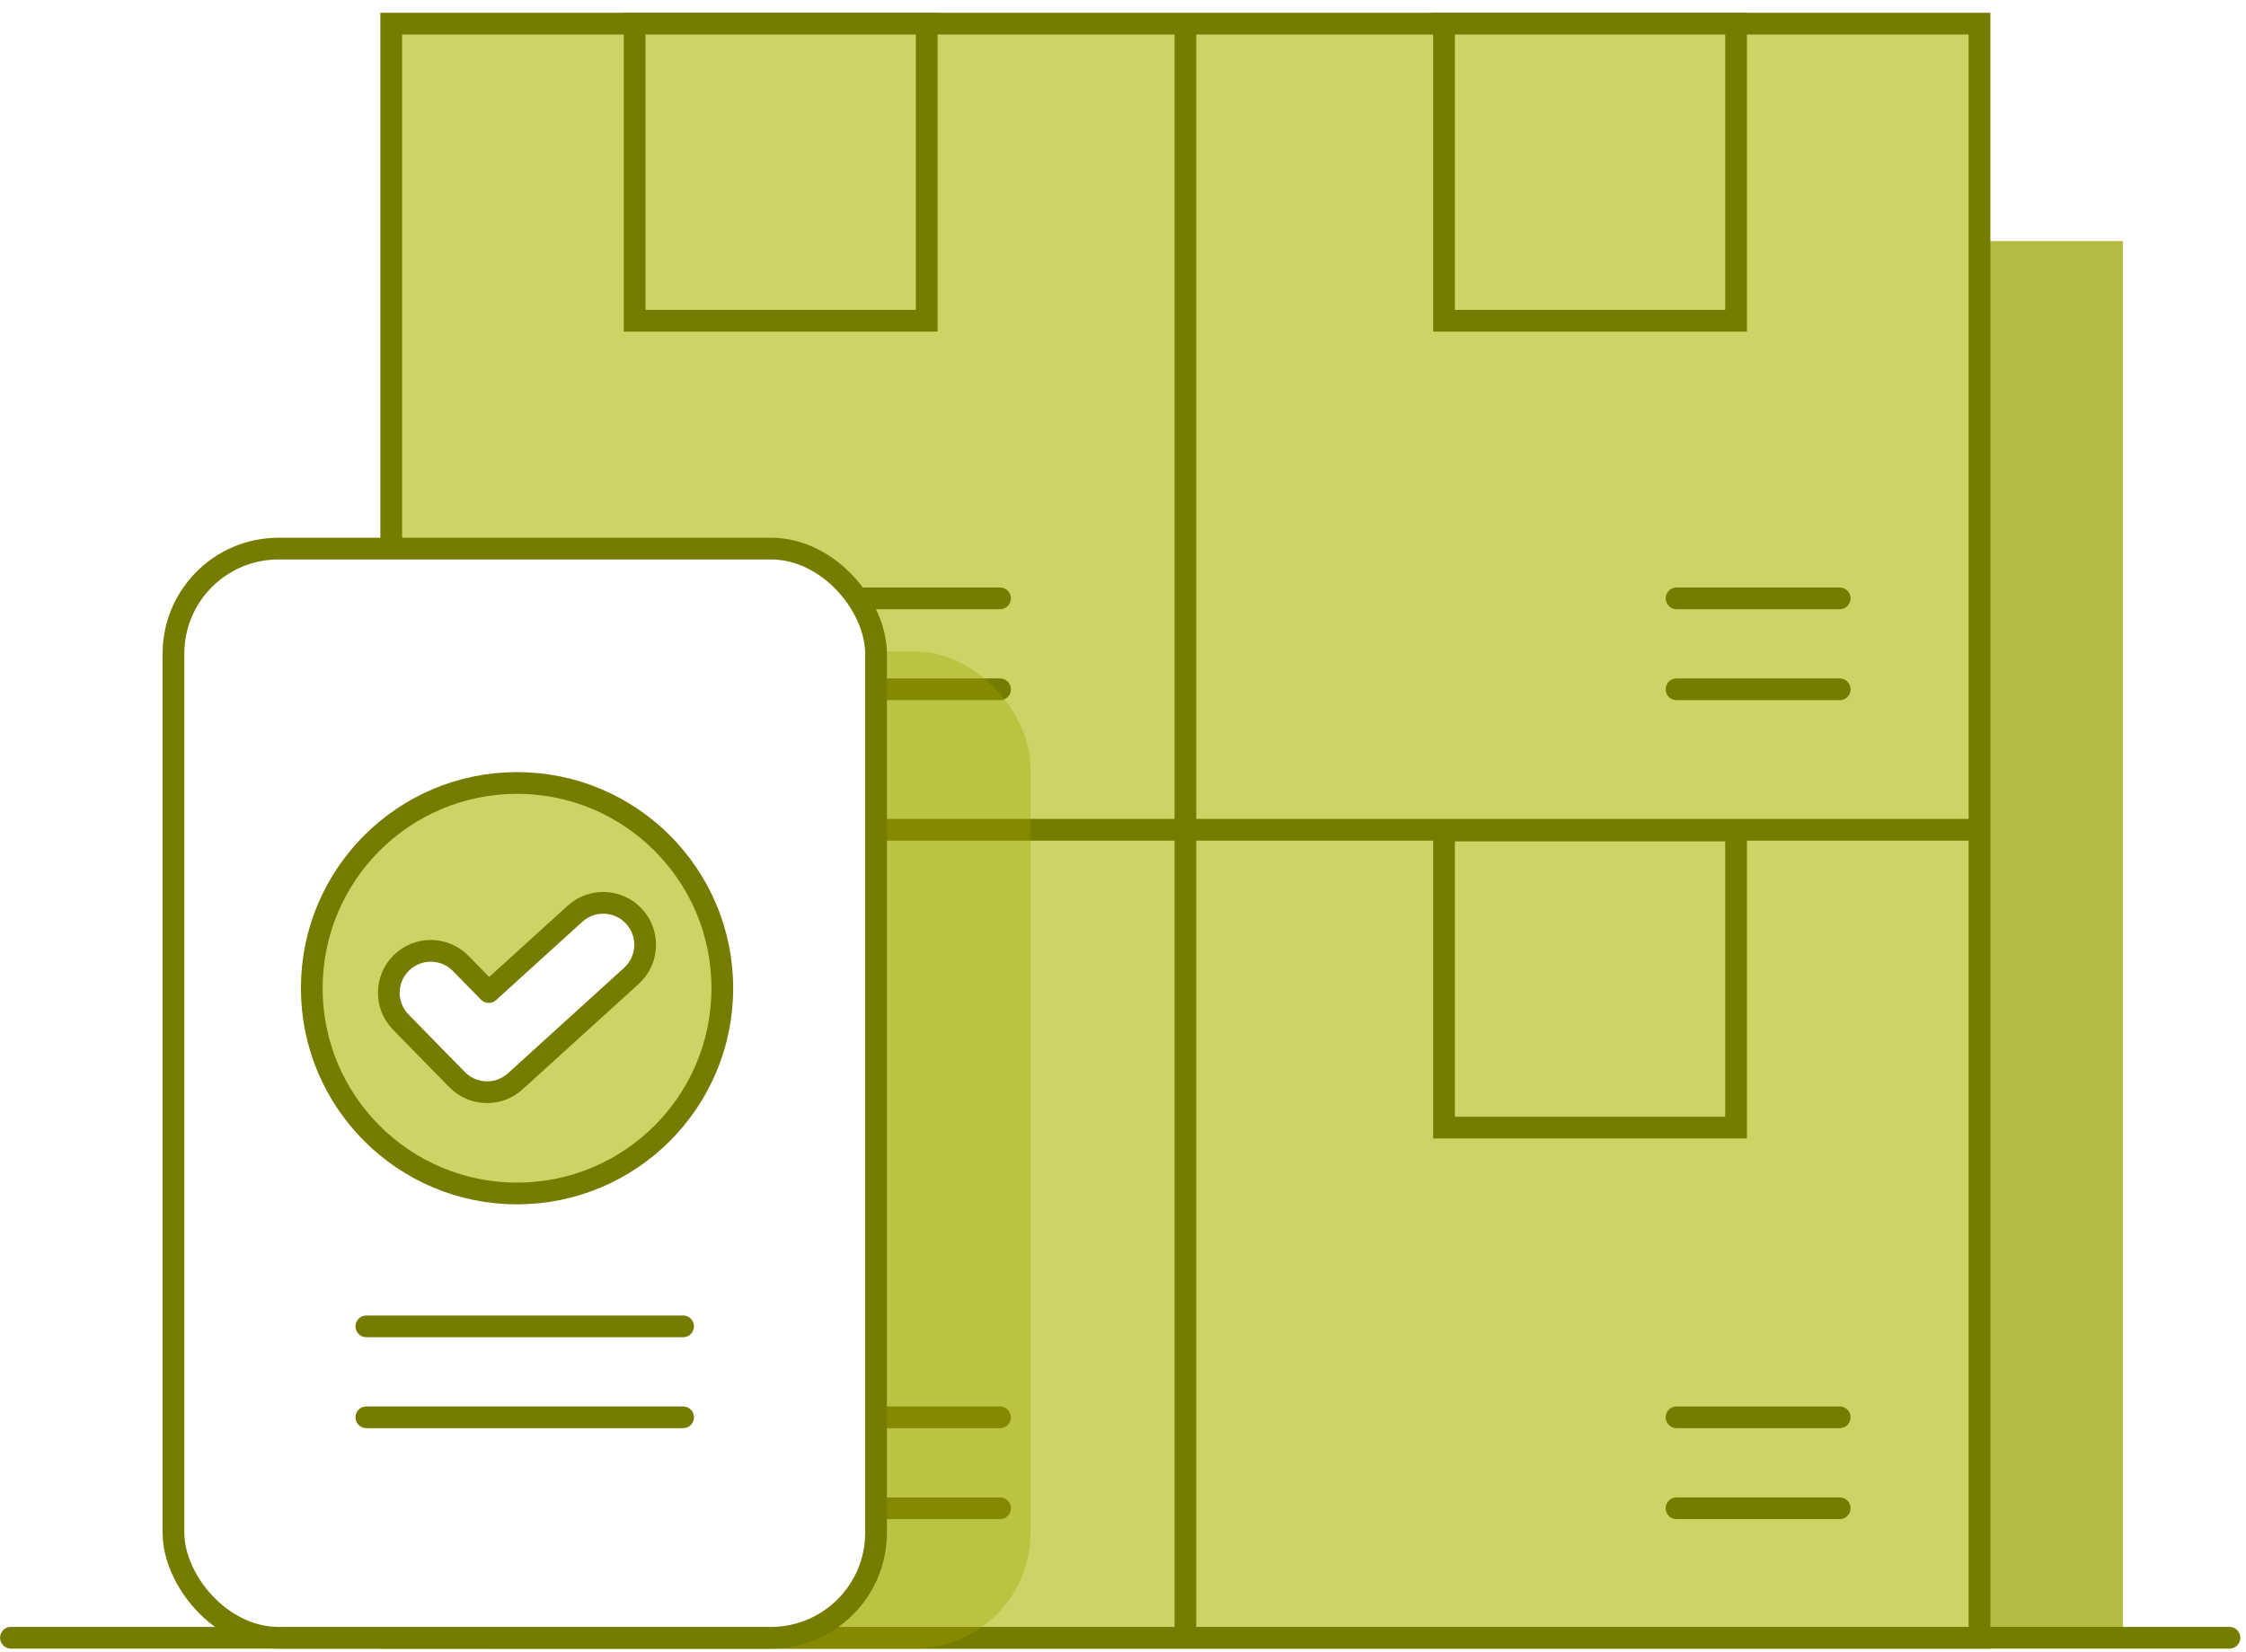 <svg xmlns="http://www.w3.org/2000/svg" width="155" height="114" viewBox="0 0 155 114" fill="none"><rect x="124.848" y="16.637" width="21.655" height="96.127" fill="#9CA300" fill-opacity="0.75"></rect><path d="M0.756 113.035H153.858" stroke="#767C00" stroke-width="1.5" stroke-miterlimit="10" stroke-linecap="round" stroke-linejoin="round"></path><rect x="26.998" y="1.633" width="109.611" height="111.402" fill="#CED365" stroke="#767C00" stroke-width="1.5"></rect><rect x="43.799" y="1.633" width="20.155" height="20.504" fill="#CED365" stroke="#767C00" stroke-width="1.5"></rect><rect x="99.654" y="1.633" width="20.155" height="20.504" fill="#CED365" stroke="#767C00" stroke-width="1.5"></rect><rect x="99.654" y="57.32" width="20.155" height="20.504" fill="#CED365" stroke="#767C00" stroke-width="1.5"></rect><path d="M57.756 104.098H69.014" stroke="#767C00" stroke-width="1.5" stroke-miterlimit="10" stroke-linecap="round" stroke-linejoin="round"></path><path d="M57.756 97.82H69.014" stroke="#767C00" stroke-width="1.5" stroke-miterlimit="10" stroke-linecap="round" stroke-linejoin="round"></path><path d="M115.701 104.098H126.959" stroke="#767C00" stroke-width="1.5" stroke-miterlimit="10" stroke-linecap="round" stroke-linejoin="round"></path><path d="M115.701 97.82H126.959" stroke="#767C00" stroke-width="1.5" stroke-miterlimit="10" stroke-linecap="round" stroke-linejoin="round"></path><path d="M57.756 47.574H69.014" stroke="#767C00" stroke-width="1.5" stroke-miterlimit="10" stroke-linecap="round" stroke-linejoin="round"></path><path d="M57.756 41.297H69.014" stroke="#767C00" stroke-width="1.5" stroke-miterlimit="10" stroke-linecap="round" stroke-linejoin="round"></path><path d="M115.701 47.574H126.959" stroke="#767C00" stroke-width="1.5" stroke-miterlimit="10" stroke-linecap="round" stroke-linejoin="round"></path><path d="M115.701 41.297H126.959" stroke="#767C00" stroke-width="1.5" stroke-miterlimit="10" stroke-linecap="round" stroke-linejoin="round"></path><path d="M81.807 1.711V112.827" stroke="#767C00" stroke-width="1.5" stroke-linecap="round" stroke-linejoin="round"></path><path d="M136.064 57.27L27.052 57.27" stroke="#767C00" stroke-width="1.5" stroke-linecap="round" stroke-linejoin="round"></path><g style="mix-blend-mode:multiply"><rect x="26.248" y="44.965" width="44.867" height="68.821" rx="8" fill="#9CA300" fill-opacity="0.35"></rect></g><rect x="11.971" y="37.863" width="48.486" height="75.173" rx="7.25" fill="white" stroke="#767C00" stroke-width="1.5"></rect><path d="M25.283 97.82H47.141" stroke="#767C00" stroke-width="1.5" stroke-miterlimit="10" stroke-linecap="round" stroke-linejoin="round"></path><path d="M25.283 91.543H47.141" stroke="#767C00" stroke-width="1.5" stroke-miterlimit="10" stroke-linecap="round" stroke-linejoin="round"></path><circle cx="35.682" cy="68.205" r="14.166" fill="#CED365" stroke="#767C00" stroke-width="1.5"></circle><g filter="url(#filter0_d_981_1509)"><path fill-rule="evenodd" clip-rule="evenodd" d="M43.772 63.261C44.846 64.445 44.758 66.276 43.575 67.351L35.559 74.63C34.407 75.677 32.633 75.625 31.544 74.513L27.659 70.546C26.54 69.404 26.559 67.571 27.701 66.452C28.844 65.333 30.677 65.352 31.795 66.495L33.73 68.47L39.682 63.064C40.866 61.989 42.697 62.078 43.772 63.261Z" fill="white"></path><path fill-rule="evenodd" clip-rule="evenodd" d="M43.772 63.261C44.846 64.445 44.758 66.276 43.575 67.351L35.559 74.63C34.407 75.677 32.633 75.625 31.544 74.513L27.659 70.546C26.54 69.404 26.559 67.571 27.701 66.452C28.844 65.333 30.677 65.352 31.795 66.495L33.73 68.47L39.682 63.064C40.866 61.989 42.697 62.078 43.772 63.261Z" stroke="#767C00" stroke-width="1.5" stroke-linecap="round" stroke-linejoin="round"></path></g><defs><filter id="filter0_d_981_1509" x="26.082" y="61.562" width="21.191" height="16.57" filterUnits="userSpaceOnUse" color-interpolation-filters="sRGB"></filter></defs></svg>